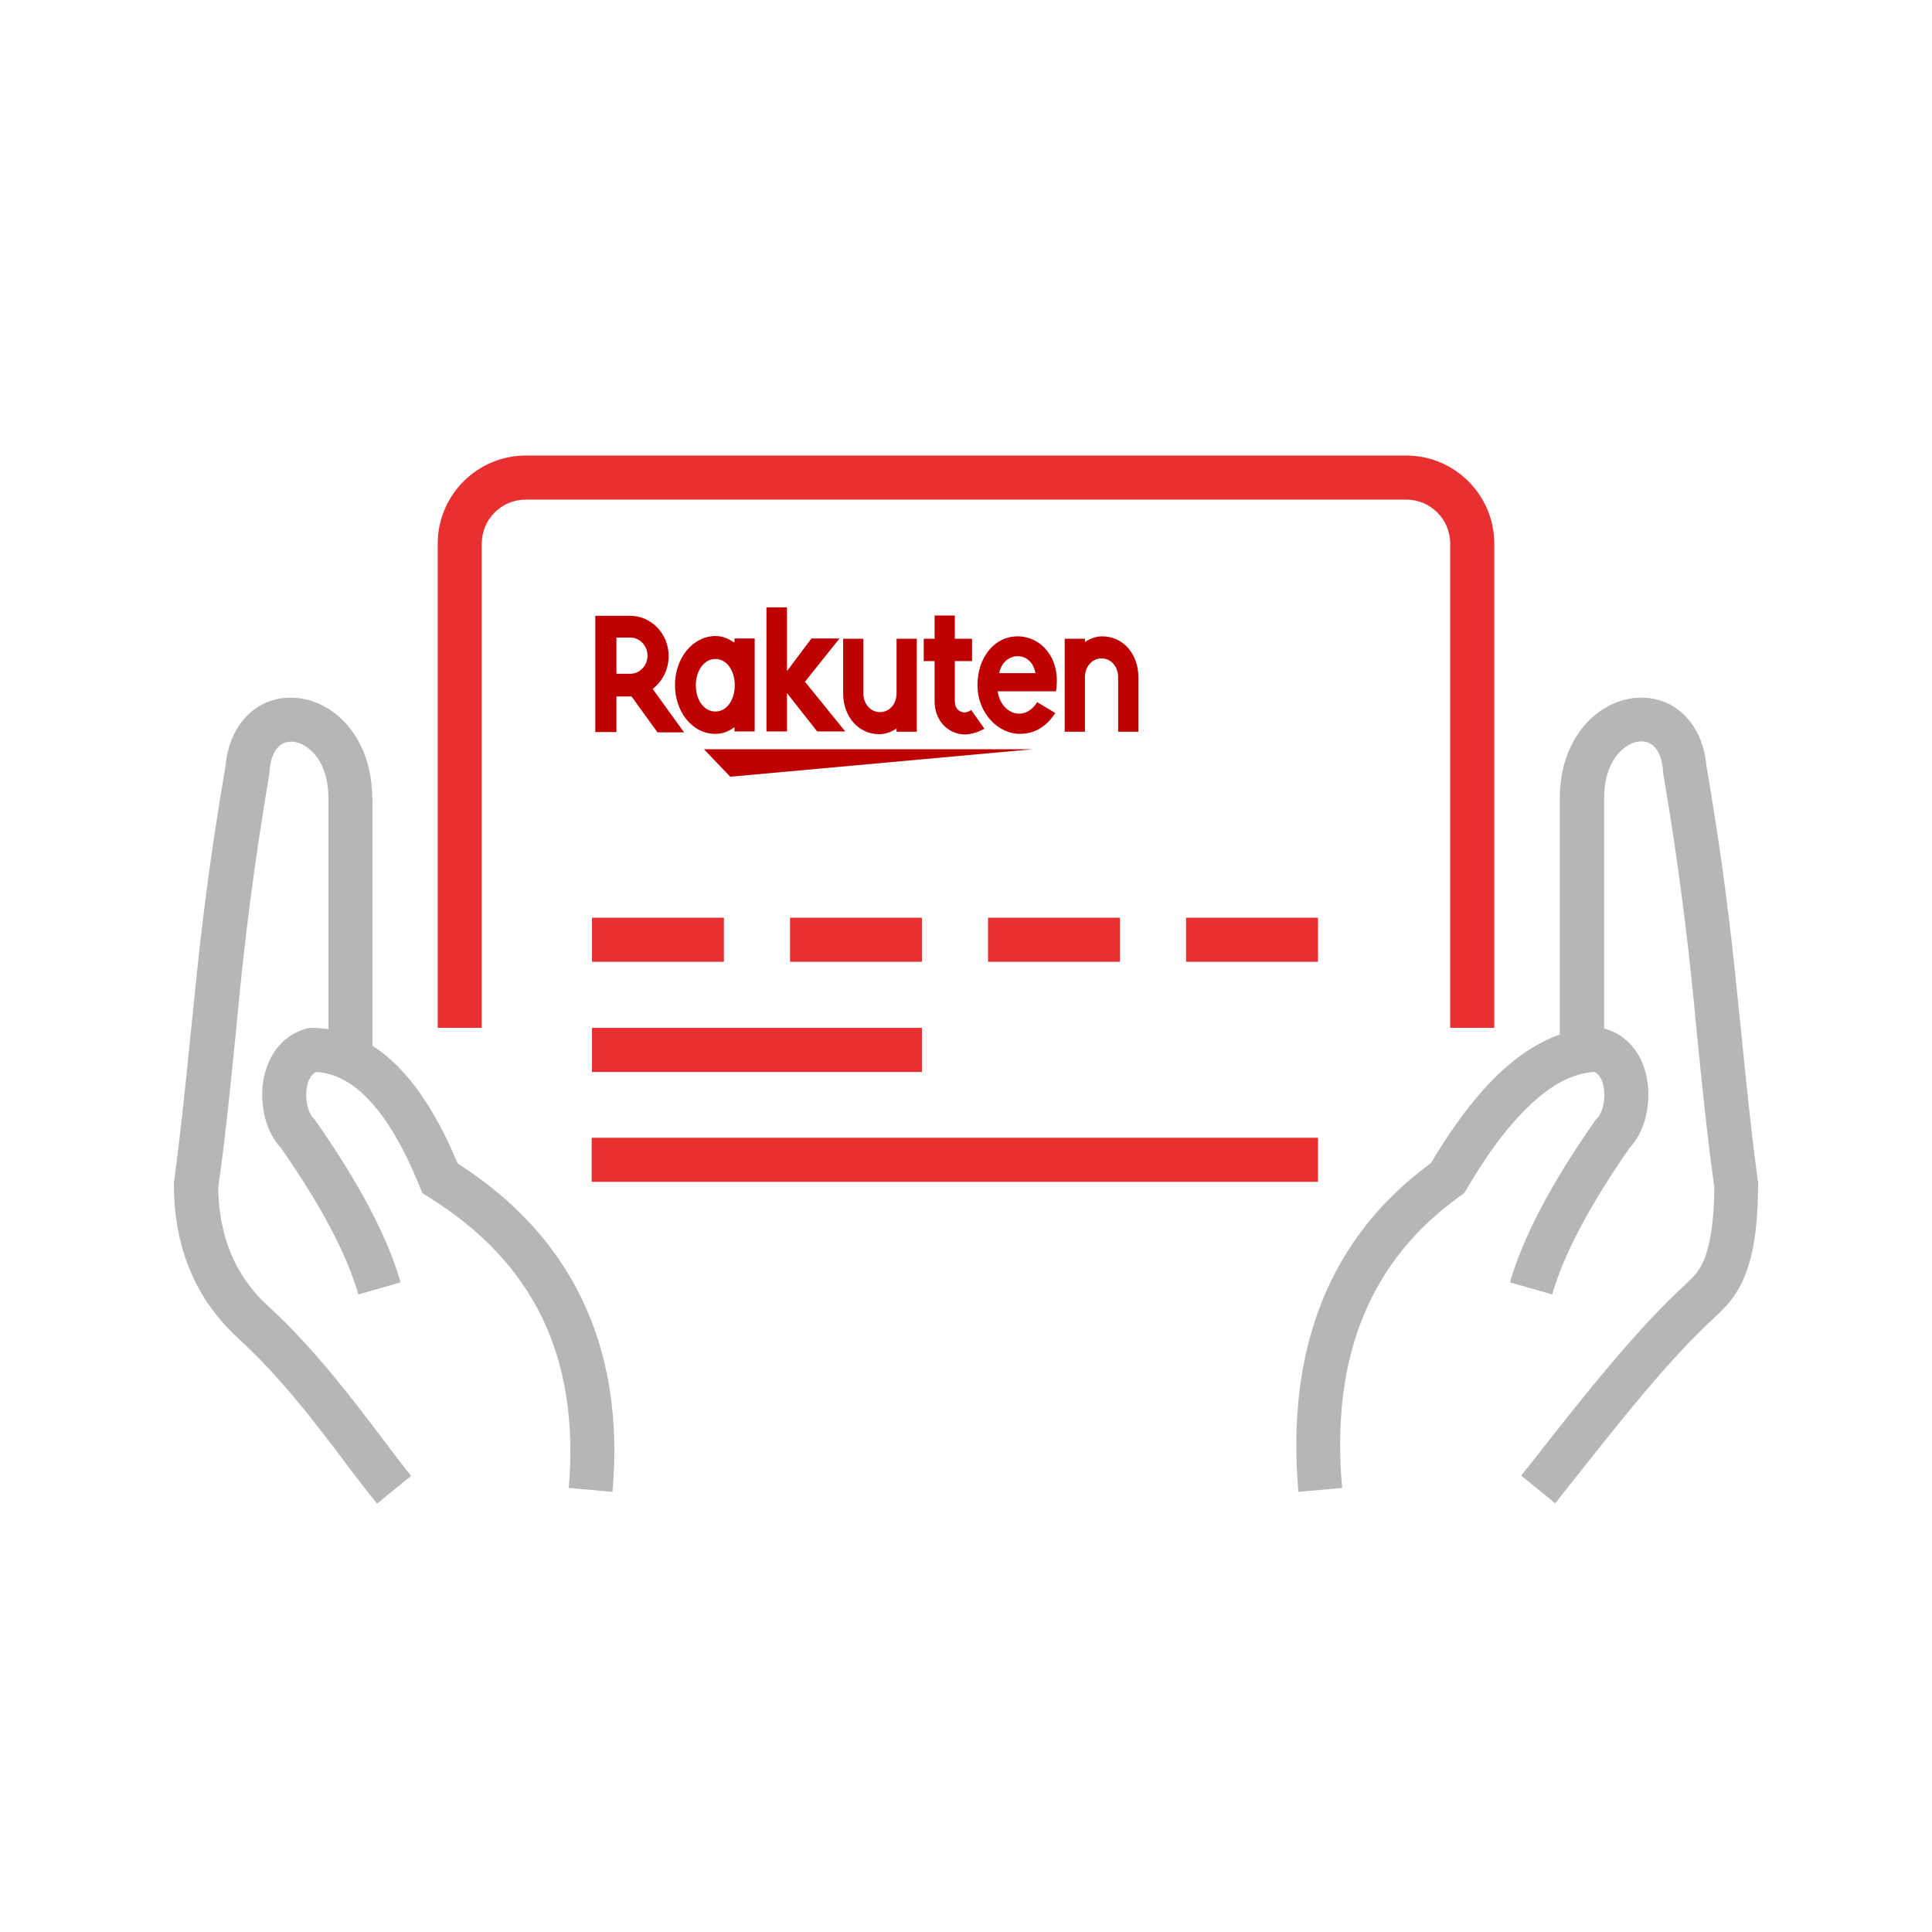 <?xml version="1.0" encoding="UTF-8"?><svg id="b" xmlns="http://www.w3.org/2000/svg" width="64" height="64" viewBox="0 0 64 64"><defs><style>.d{fill:none;}.d,.e,.f,.g,.h{stroke-width:0px;}.e,.f,.g{fill-rule:evenodd;}.e,.h{fill:#bf0000;}.f{fill:#e93030;}.g{fill:#b6b6b6;}</style></defs><g id="c"><path class="f" d="M17.42,15.09c-1.61,0-2.92,1.31-2.92,2.92v16.04h1.46v-16.04c0-.81.65-1.46,1.46-1.46h29.16c.81,0,1.46.65,1.46,1.46v16.04h1.46v-16.04c0-1.61-1.31-2.92-2.92-2.92h-29.16ZM43.66,37.69h-24.06v1.46h24.06v-1.46ZM30.54,34.05h-10.93v1.46h10.93v-1.46ZM19.61,30.4h4.37v1.46h-4.37v-1.46ZM30.54,30.4h-4.37v1.46h4.37v-1.46ZM32.73,30.4h4.37v1.46h-4.37v-1.46ZM43.66,30.4h-4.37v1.46h4.37v-1.46Z"/><path class="h" d="M34.2,24.82h-10.88l.87.91,10.01-.91Z"/><path class="e" d="M24.33,21.29v-.14h.67v3.08h-.67v-.14c-.2.14-.38.22-.63.22-.77,0-1.34-.73-1.34-1.62s.59-1.62,1.34-1.62c.25,0,.42.08.63.22ZM23.05,22.7c0,.49.27.87.65.87s.64-.39.64-.87-.26-.87-.64-.87-.65.39-.65.87Z"/><path class="h" d="M29.7,21.16v1.81c0,.34-.23.62-.55.62s-.55-.28-.55-.62v-1.81h-.67v1.81c0,.75.49,1.35,1.2,1.35.33,0,.57-.19.57-.19v.11h.67v-3.08h-.67Z"/><path class="h" d="M35.94,24.24v-1.81c0-.34.23-.62.55-.62s.55.28.55.62v1.81h.67v-1.81c0-.75-.49-1.35-1.2-1.35-.33,0-.57.19-.57.19v-.11h-.67v3.08h.67Z"/><path class="e" d="M20.42,23.06v1.19h-.7v-3.85h1.16c.69,0,1.27.59,1.27,1.33,0,.45-.21.85-.53,1.09l1.04,1.44h-.88l-.86-1.19h-.5ZM20.88,21.12h-.46v1.2h.46c.31,0,.57-.27.57-.6s-.26-.6-.57-.6Z"/><path class="h" d="M32.17,23.52c-.07.05-.14.08-.23.08-.11,0-.31-.09-.31-.37v-1.33h.57v-.74h-.57v-.77h-.67v.77h-.36v.74h.36v1.33c0,.69.5,1.1,1,1.1.18,0,.44-.07.65-.19l-.43-.61Z"/><path class="h" d="M26.66,22.59l1.15-1.44h-.93l-.81,1.08v-2.11h-.68v4.11h.68v-1.27l1,1.27h.93l-1.33-1.64Z"/><path class="e" d="M32.38,22.7c0-.91.55-1.62,1.33-1.62s1.45.73,1.27,1.82h-1.93c.09.71.86,1.06,1.31.36l.6.36c-.38.57-.82.69-1.18.69-.7,0-1.4-.67-1.4-1.62ZM34.3,22.3h-1.2c.14-.73,1.07-.77,1.2,0Z"/><path class="g" d="M12.33,26.44c0-1.74-.97-2.98-2.19-3.27-.61-.14-1.26-.04-1.78.38-.51.41-.82,1.05-.89,1.83-.54,3.15-.81,5.46-1.02,7.56-.05.46-.09.91-.14,1.36-.16,1.59-.31,3.11-.55,4.89v.05s0,.05,0,.05c.02,3,1.53,4.49,2.18,5.09,1.37,1.26,2.51,2.76,3.49,4.06h0c.37.5.73.96,1.06,1.37l1.13-.92c-.28-.34-.59-.76-.94-1.22h0c-1-1.32-2.27-3-3.75-4.36-.5-.46-1.67-1.59-1.7-3.97.25-1.79.4-3.33.56-4.91.04-.44.09-.89.13-1.34.21-2.09.48-4.38,1.01-7.5v-.03s0-.03,0-.03c.04-.49.21-.73.35-.84.13-.11.32-.15.54-.1.43.1,1.06.64,1.06,1.85v7.65c-.17-.02-.35-.04-.53-.04h-.09l-.09.02c-.99.26-1.39,1.15-1.47,1.89-.07.7.1,1.53.61,2.07,1.35,1.94,2.19,3.55,2.56,4.85l1.4-.4c-.44-1.53-1.39-3.31-2.8-5.33l-.04-.06-.05-.05c-.13-.12-.27-.49-.23-.92.04-.36.17-.53.32-.61,1.14.06,2.33,1.08,3.43,3.79l.09.22.2.13c1.76,1.09,3,2.42,3.77,4,.76,1.58,1.07,3.45.88,5.64l1.45.13c.21-2.4-.12-4.54-1.02-6.4-.87-1.8-2.25-3.29-4.11-4.48-.75-1.8-1.68-3.17-2.82-3.9v-8.2Z"/><path class="g" d="M51.67,26.44c0-1.74.97-2.98,2.19-3.27.61-.14,1.26-.04,1.78.38.51.41.82,1.05.89,1.83.54,3.15.81,5.46,1.02,7.56.05.46.09.91.14,1.36.16,1.59.31,3.11.55,4.89v.05s0,.05,0,.05c-.01,1.4-.17,2.33-.45,3-.29.7-.69,1.07-.99,1.35-1.5,1.37-3.19,3.52-4.42,5.07h0c-.33.41-.62.78-.86,1.09l-1.13-.92c.22-.27.49-.61.8-1.01,1.22-1.55,3.03-3.85,4.63-5.31.27-.25.47-.44.63-.83.17-.42.33-1.13.34-2.4-.25-1.79-.4-3.33-.56-4.91-.04-.44-.09-.89-.13-1.34-.21-2.09-.48-4.38-1.01-7.5v-.03s0-.03,0-.03c-.04-.49-.21-.73-.35-.84-.14-.11-.32-.15-.54-.1-.43.1-1.06.64-1.06,1.85v7.64c.98.27,1.38,1.15,1.45,1.89.07.69-.1,1.53-.61,2.07-1.35,1.94-2.19,3.55-2.56,4.85l-1.4-.4c.44-1.53,1.39-3.31,2.8-5.33l.04-.06.05-.05c.13-.12.27-.49.23-.92-.04-.36-.17-.53-.32-.61-.58.03-1.21.29-1.91.89-.74.64-1.53,1.62-2.33,3l-.08.13-.13.09c-2.96,2.12-4.3,5.29-3.91,9.67l-1.45.13c-.41-4.74,1.02-8.42,4.39-10.89.83-1.39,1.68-2.49,2.56-3.24.55-.47,1.12-.81,1.71-1.02v-7.82Z"/><rect class="d" width="64" height="64"/></g></svg>
